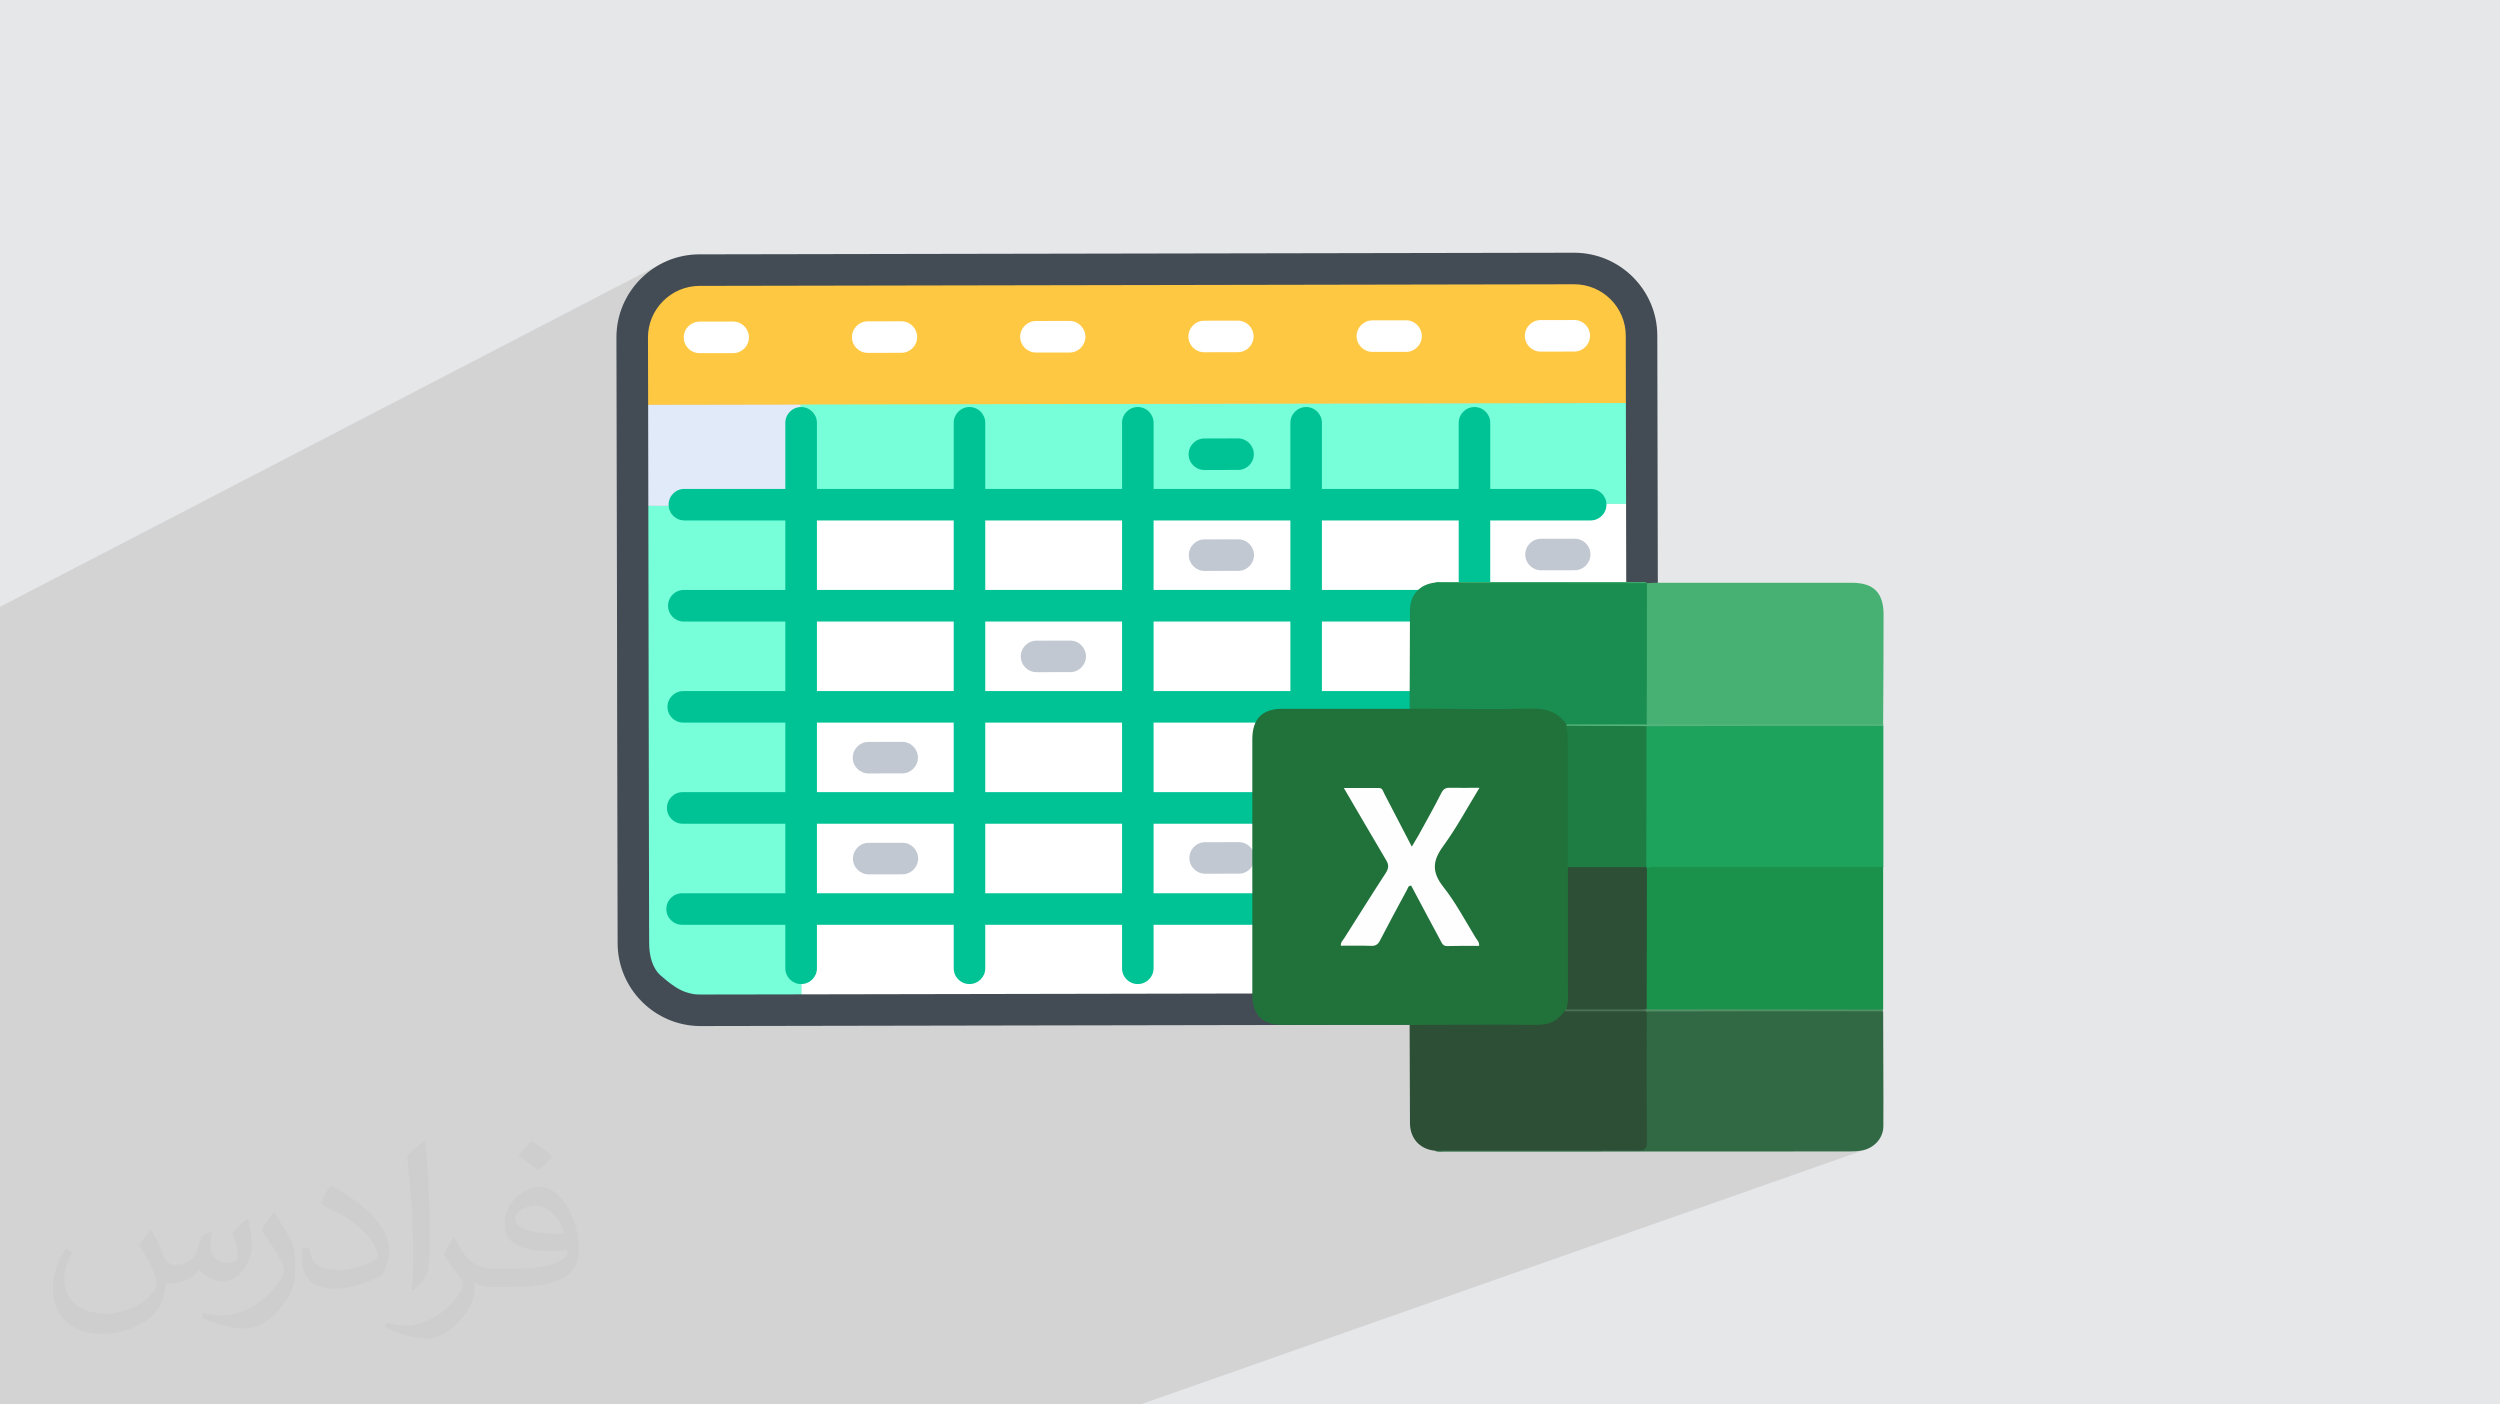 <?xml version="1.0" encoding="UTF-8"?>
<!DOCTYPE svg PUBLIC "-//W3C//DTD SVG 1.1//EN" "http://www.w3.org/Graphics/SVG/1.1/DTD/svg11.dtd">
<!-- Creator: CorelDRAW 2020 (64-Bit) -->
<svg xmlns="http://www.w3.org/2000/svg" xml:space="preserve" width="94.192mm" height="52.917mm" version="1.1" style="shape-rendering:geometricPrecision; text-rendering:geometricPrecision; image-rendering:optimizeQuality; fill-rule:evenodd; clip-rule:evenodd"
viewBox="0 0 9404.92 5283.66"
 xmlns:xlink="http://www.w3.org/1999/xlink"
 xmlns:xodm="http://www.corel.com/coreldraw/odm/2003">
 <defs>
  <style type="text/css">
   <![CDATA[
    .fil8 {fill:#00C395}
    .fil15 {fill:#1A8D50}
    .fil11 {fill:#1A924C}
    .fil19 {fill:#1D7D43}
    .fil13 {fill:#1EA35C}
    .fil10 {fill:#21723A}
    .fil16 {fill:#2D4F35}
    .fil12 {fill:#316944}
    .fil7 {fill:#434C54}
    .fil14 {fill:#47B174}
    .fil21 {fill:#4B7157}
    .fil18 {fill:#509267}
    .fil17 {fill:#54B57C}
    .fil3 {fill:#76FFD9}
    .fil9 {fill:#C1C8D2}
    .fil5 {fill:#E1EAF8}
    .fil0 {fill:#E6E7E8}
    .fil20 {fill:#FEFEFE}
    .fil6 {fill:#FFC843}
    .fil4 {fill:white}
    .fil2 {fill:#373435;fill-opacity:0.031}
    .fil1 {fill:#2B2A29;fill-opacity:0.102}
   ]]>
  </style>
 </defs>
 <g id="Layer_x0020_1">
  <polygon class="fil0" points="-0,0 9404.92,0 9404.92,5283.66 -0,5283.66 "/>
  <path class="fil1" d="M1792.05 5283.66l-142.66 0 -57.01 0 -0.08 0 -0.4 0 -0.31 0 -2.88 0 -122.79 0 -9.67 0 -14.67 0 -29.95 0 -0.02 0 -73.07 0 -9.58 0 -57.6 0 -103.4 0 -17.86 0 -19.96 0 -52.49 0 -21.93 0 -1.7 0 -1.7 0 -2.56 0 -1.12 0 -6.79 0 -0.01 0 -0.67 0 -0.37 0 -3.23 0 -12 0 -39.47 0 -9.32 0 -21.42 0 -42.82 0 -9.87 0 -91.85 0 -2.88 0 -6.9 0 -2.59 0 -13.34 0 -64.75 0 -21.01 0 -33.2 0 -11.43 0 -5.8 0 -9.03 0 -116.17 0 -9.5 0 -73.75 0 -2.46 0 -79.04 0 -10.1 0 -87.87 0 -91.61 0 -12.65 0 -21.28 0 -66.24 0 -52.46 0 -16.79 0 0 -18.22 0 -2.12 0 -1.73 0 -0.53 0 -1.97 0 -0.44 0 -0.45 0 -1.13 0 -0.47 0 -1.29 0 -33.63 0 -2.07 0 -12.22 0 -2.99 0 -0.53 0 -4.26 0 -0.3 0 -16.71 0 -2.59 0 -1.39 0 -7.99 0 -0.21 0 -11.29 0 -0.44 0 -3.63 0 -0.17 0 -28.96 0 -22.99 0 -3.75 0 -0.09 0 -29.36 0 -4.25 0 -10.81 0 -0.01 0 -0.24 0 -4.2 0 -50.59 0 -29.39 0 -4.53 0 -0.29 0 -0.21 0 -9.77 0 -4.19 0 -39.73 0 -8.78 0 -0.72 0 -12.11 0 -17.55 0 -4.16 0 -13.68 0 -30.11 0 -0.17 0 -0.01 0 -2.27 0 -5.83 0 -0.27 0 -3.64 0 -0.47 0 -23.86 0 -42.44 0 -26.55 0 -8.31 0 -16.49 0 -32.13 0 -26.48 0 -0.1 0 -42.92 0 -1.81 0 -3.75 0 -4.74 0 -1.12 0 -6.07 0 -12.99 0 -4.33 0 -0.05 0 -7.76 0 -2.28 0 -1.06 0 -3.34 0 -1.14 0 -1.6 0 -5.04 0 -22.33 0 -35.65 0 -69.19 0 -34.47 0 -54.91 0 -20.85 0 -0.11 0 -12.7 0 -19.29 0 -17.89 0 -3.61 0 -1.39 0 -9.96 0 -22.23 0 -0.1 0 -10.54 0 -4.17 0 -30.12 0 -4.39 0 -4.95 0 -25.88 0 -3.63 0 -48.58 0 -4.94 0 -0.18 0 -13.52 0 -18.28 0 -3.66 0 -18.32 0 -31.38 0 -70.63 0 -0.1 0 -8.13 0 -11.33 0 -21.19 0 -6.86 0 -4.88 0 -34.49 0 -11.56 0 -11.81 0 -4.06 0 -0.1 0 -4.61 0 -14.21 0 -3.82 0 -22.03 0 -5.2 0 -4.42 0 -0.74 0 -6.86 0 -65.16 0 -49.4 0 -5.12 0 -43.52 0 -26.11 0 -6.49 0 -13.84 0 -32.07 0 -27.51 0 -34.37 0 -12.5 0 -0.1 0 -33.58 0 -17.82 0 -5.44 0 -22.31 0 -0.04 0 -0.05 0 -30.88 0 -32.97 0 -9.3 0 -32.29 0 -34.8 0 -41.92 0 -38.68 0 -14.85 0 -5.71 0 -13.17 0 -23.09 0 -0.13 0 -26.45 0 -0.24 0 -0.78 0 -33.24 0 -3.32 0 -1.12 0 -32.79 0 -78.5 0 -0.11 0 -55.79 0 -6.08 0 -107.91 0 -2.74 0 -27.55 0 -2.76 0 -81.09 0 -58.19 0 -6.35 0 -84.9 0 -31.37 0 -21.58 0 -32.47 0 -28.49 0 -61.34 2482.26 -1287.89 -25.74 15.72 -24.03 18.05 -22.18 20.23 -20.15 22.25 -17.97 24.1 -15.63 25.79 -3.69 7.69 157.8 -81.52 22.09 -10.73 23.2 -8.59 24.2 -6.31 25.05 -3.9 25.78 -1.36 3290.93 -6.34 25.79 1.27 25.07 3.81 24.22 6.22 23.24 8.52 22.14 10.66 20.9 12.69 19.52 14.58 18.03 16.36 16.41 17.98 14.64 19.49 12.76 20.86 10.73 22.11 8.59 23.22 6.31 24.2 3.9 25.06 1.36 25.79 0.53 253.09 0.01 0 -59.56 26.52 0.7 353.17 59.54 -0.11 -59.49 25.81 0.53 268.3 4.86 0 23.41 0 23.4 0 3.11 -0.06 3.15 -0.13 3.18 -0.12 3.16 -0.02 3.13 0.15 3.06 0.4 2.97 0.74 2.85 1.16 0.94 1.26 1.17 0.85 -0.53 0.23 0 16.39 0 16.62 0 16.61 0 16.6 0 16.61 -0.01 16.6 0 16.61 0 16.6 -0.01 16.59 0 16.6 -0.01 16.59 -0.01 16.59 -0.01 16.59 -0.02 16.58 -0.01 16.58 -0.02 16.58 -0.02 16.58 -0.02 16.57 -0.03 16.57 -0.02 16.56 -0.03 16.56 -0.04 16.56 -0.03 16.56 -0.04 16.55 -0.05 16.54 -0.04 16.54 -0.05 16.54 -0.06 16.54 -0.06 16.53 -0.06 16.52 -0.07 16.52 -0.07 16.52 -0.77 0.6 0.77 0.99 2.51 0.93 4.49 -1.84 -4.24 1.9 2.34 0.57 2.63 0.39 2.69 0.2 2.72 0.07 2.75 -0.02 2.76 -0.05 2.78 -0.03 26.33 0 26.33 0 26.34 0 26.33 0 26.34 0 26.35 0 26.34 0 26.35 0 26.35 0 26.36 0 26.36 0 26.36 0 26.36 0 26.36 0 26.37 0 26.37 0 26.37 0 26.38 0 26.37 0 26.38 0 26.38 0 26.39 0 26.38 0 26.39 0 26.39 0 26.39 0 26.39 0 26.39 0 26.4 0 26.4 0 26.4 0 26.4 0 3.1 0.09 3.12 0.2 3.13 0.18 3.12 0.06 3.07 -0.19 3.02 -0.56 2.94 -1.05 -10.46 4.16 14.09 0 -891.32 354.47 -0.03 10.97 -0.03 16.57 -0.04 16.57 -0.05 16.57 -0.04 16.57 -0.05 16.58 -0.06 16.58 -0.06 16.58 -0.06 16.58 -0.07 16.58 -0.06 14.56 0.31 0.25 18.07 -7.1 -7.06 2.83 -6.6 4.37 -3.4 3.49 0.1 0.41 0.15 0.7 0.15 0.7 0.18 0.7 0.03 0.11 5.46 -2.15 5.15 -1.83 5.27 -1.09 5.35 -0.5 5.43 -0.1 5.49 0.14 5.53 0.21 5.54 0.11 26.45 0 26.45 0 26.44 0 26.44 0 26.44 0 26.44 0 26.44 0 26.43 0 26.43 0 26.43 0 26.43 0 26.43 0 26.43 0 26.43 0 26.42 0 26.43 0 26.43 0 26.42 0 26.43 0 26.43 0 26.43 0 26.43 0 26.43 0 26.43 0 26.43 0 26.44 0 26.44 0 26.44 0 26.44 0 26.44 0 26.45 0 26.45 0 0.79 0 -0.03 0.01 0.83 0 -890.84 340.39 -0.03 14.06 -0.04 16.54 -0.03 16.53 -0.03 16.53 -0.02 16.52 -0.03 16.53 -0.02 16.52 -0.02 16.53 -0.01 16.52 -0.01 16.52 -0.01 16.51 0 16.52 0 0 -0.8 0.3 0 0.14 0.8 1.15 4.55 2.82 4.71 2.02 3.42 0.95 14.35 -0.04 27.84 -0.07 27.83 -0.06 27.83 -0.06 27.83 -0.06 27.83 -0.05 27.82 -0.04 27.83 -0.05 27.82 -0.04 27.82 -0.03 27.82 -0.04 27.81 -0.03 27.82 -0.02 27.82 -0.03 27.81 -0.02 27.82 -0.02 27.81 -0.02 27.82 -0.01 27.82 -0.02 27.81 -0.01 27.82 -0.01 27.82 -0.01 27.82 0 27.82 -0.01 27.82 0 27.83 0 27.82 -0.01 27.83 0 27.83 0 27.84 0 27.83 0 16.51 0 2.51 -0.86 -2.35 0.86 11.16 0 0.01 0.01 -0.53 0.79 -899.55 329.38 0 1.38 0 12.71 0 12.71 0 12.7 0 12.71 0 12.71 0 12.7 0 12.71 0 12.7 0 12.71 0 12.7 -0.11 18.31 -0.75 13.76 -2.03 9.87 -3.95 6.61 -6.51 4 -34.78 12.55 1.97 0.01 22.64 0.14 9.54 -0.15 7.73 -1.1 -14.5 5.22 31.58 -0.01 47.68 -0.03 47.67 -0.02 47.68 -0.03 47.68 -0.02 47.68 -0.03 47.67 -0.02 47.68 -0.02 47.67 -0.02 47.67 -0.02 47.67 -0.01 47.67 -0.02 47.67 -0.01 47.66 -0.01 47.67 0 47.65 -0.01 47.66 0 5.32 -0.04 5.43 -0.12 5.5 -0.22 5.54 -0.32 5.54 -0.43 5.51 -0.55 5.42 -0.68 5.32 -0.82 17.02 -4.15 -2728.2 959.17 -4.79 0 -31.81 0 -730.23 0 -12.69 0 -23.02 0 -121.05 0 -320.97 0 -1.43 0 -0.03 0 -9.85 0 -18.44 0 -164.74 0 -8.88 0 -29.73 0 -1.31 0 -7.96 0 -331.2 0 -99.3 0 -72.51 0 -38.17 0 -0.01 0 -0.67 0 -0.04 0 -0.8 0 -1.04 0 -0.03 0 -10.5 0 -0.54 0 -3.71 0 -0.71 0 -1.82 0 -52.75 0 -49.24 0 -5.77 0 -72.53 0 -20.41 0 -0.3 0 -4.49 0 -35.12 0 -16.1 0 -2.06 0 -5.63 0 -0.01 0 -0.7 0 -81.95 0 -101.78 0 -0.7 0 -0.64 0 -0.03 0zm4444 -3388.17l0 0zm0 0l0 0zm0 0l0 0zm0 0l0 0zm0 0l0 0zm0 0l0 0zm0 0l0 0zm0 0l0 0zm0.79 379.64l0 0zm0 0l0 0zm0 0l0 0zm0 0l0 0zm0 0l0 0zm0 0l0 0zm-42 1522.52l0 0 0 0 0 0zm42 -1522.52l0 0zm0 0l0 0z"/>
  <path class="fil2" d="M568.51 4627.69c17.95,27.21 29.6,53.36 40.96,82.43 8.45,16.91 12.93,48.09 52.57,48.09 11.61,0 28.28,-3.42 43.06,-11.61 16.63,-8.73 29.32,-21.94 35.94,-42l15.85 -53.36 38.57 -19.02 2.64 2.64c-5.27,20.09 -6.59,39.36 -6.59,54.43 0,44.63 38.57,61.56 69.22,61.56 17.95,0 34.09,-8.73 34.09,-25.11 0,-21.13 -8.98,-57.06 -20.62,-89.29 17.95,-17.95 35.94,-35.94 56.53,-50.47l3.17 1.6c8.98,38.04 14,75.56 14,100.66 0,24.57 -10.83,51.79 -19.81,69.49 -18.49,34.87 -51.25,62.62 -90.87,62.62 -30.1,0 -63.65,-15.07 -86.66,-43.06l-1.32 0c-21.66,26.96 -55.22,51.25 -108.86,51.25l-16.63 0c-2.64,35.41 -10.29,60.49 -21.94,82.95 -31.95,62.34 -126.81,106.47 -216.1,106.47 -124.17,0 -186.51,-71.59 -186.51,-166.96 0,-58.91 19.27,-113.6 48.88,-152.42l24.29 10.04c-18.49,35.41 -30.91,68.68 -30.91,101.45 0,89.29 72.66,131.83 156.4,131.83 77.68,0 173.83,-49.41 191.28,-106.72 -6.59,-62.62 -30.1,-91.93 -66.04,-148.99 10.83,-19.02 24.83,-38.04 42.28,-58.38l3.17 0 0 0 0 0 -0.02 -0.09zm1432.13 -336.04c26.15,16.39 51.79,35.66 76.87,57.85 -14,19.81 -31.45,37.79 -53.11,53.64 -25.11,-20.34 -50.19,-37.79 -75.84,-56.27 17.42,-19.55 34.62,-38.29 52.04,-55.22l0 0 0 0 0 0 0 0 0 0 0.03 0zm13.47 244.11c-42.28,0 -76.87,27.75 -76.87,48.34 0,44.13 84.53,57.85 185.72,57.31 -12.68,-51.79 -57.06,-105.68 -108.86,-105.68l0.01 0.03zm-94.86 236.19c54.96,0 103.04,-1.6 139.74,-10.83 40.96,-10.29 75.56,-30.91 75.56,-45.17 0,-3.7 0,-8.19 -1.32,-11.89 -22.98,2.11 -49.41,2.11 -72.38,2.11 -74.49,0 -131.55,-16.91 -154.02,-58.66 -5.55,-11.61 -9.51,-24.57 -9.51,-39.36 0,-40.43 17.42,-79.79 48.09,-107 25.61,-22.45 53.89,-36.44 82.67,-36.44 52.04,0 93.51,41.75 122.57,107.54 15.85,35.94 26.68,77.4 26.68,129.72 0,34.87 -9.51,64.19 -31.17,85.85 -40.43,39.11 -114.92,53.89 -229.04,53.89l-51.79 0 0 0 -13.47 0c-28.28,0 -48.62,-5.02 -64.72,-17.42l-2.64 0c0.79,6.59 1.32,12.93 1.32,19.02 0,25.61 -8.45,58.38 -25.61,84.53 -50.72,75.3 -105.68,108.04 -153.24,108.04 -48.09,0 -107,-18.49 -160.11,-42.54l9.51 -18.49c17.17,7.13 40.96,11.89 73.7,11.89 85.85,0 198.66,-82.43 212.66,-163 -3.17,-6.59 -8.98,-15.32 -17.17,-24.57 -25.11,-29.85 -40.96,-54.68 -55.75,-80.83 12.68,-25.11 24.29,-45.17 35.13,-63.4l4.49 -0.53c36.72,74.77 69.99,117.55 144.23,117.55l11.61 0 0 0 53.89 0 0 0 0 0 0 0 0 0 0 0 0.09 0.01zm-371.98 79c6.34,-34.34 6.87,-72.91 6.87,-108.86l0 -53.36c0,-99.6 -12.68,-244.36 -22.98,-338.68 17.95,-19.27 43.06,-42 62.87,-57.31l5.81 1.6c13.47,118.62 16.63,256 16.63,383.06 0,33.3 -1.32,65.79 -4.49,89.55 -1.85,30.1 -19.27,52.83 -56.53,87.7l-8.19 -3.7zm-382.8 -157.19c1.85,46.77 24.83,83.49 105.15,83.49 49.93,0 92.19,-12.93 138.96,-35.13 8.45,-3.7 12.93,-8.73 12.93,-12.93 0,-29.32 -22.45,-68.15 -60.23,-103.55 -36.72,-33.3 -85.34,-62.62 -130.76,-82.18 -15.6,-6.59 -20.62,-13.47 -20.62,-20.09 0,-13.47 17.95,-41.75 32.77,-62.09l5.02 -0.53c52.04,27.21 110.17,67.64 153.24,112.53 39.11,41.47 63.4,83.49 63.4,129.19 0,33.81 -10.29,65.51 -26.96,95.11 -57.06,28.79 -117.83,50.72 -178.06,50.72 -73.17,0 -123.1,-34.34 -123.1,-114.92 0,-8.73 0,-22.19 3.17,-39.64l25.11 0 0 0 0 0 0 0 0 0 0 0 -0.02 0zm-132.37 -132.9l45.45 73.45c16.63,27.21 32.23,56.81 32.23,103.55l0 59.7c0,48.34 -30.91,100.13 -80.83,151.38 -39.11,34.62 -73.7,49.41 -105.68,49.41 -47.55,0 -101.98,-14.79 -164.85,-41.75l7.13 -18.49c19.81,5.27 42.79,9.77 71.06,9.77 90.36,-0.53 182.8,-66.57 225.08,-147.15 5.02,-9.26 6.87,-17.95 6.87,-24.04 0,-9.26 -5.02,-19.55 -8.98,-28.79 -22.98,-43.31 -48.62,-82.95 -76.87,-119.68 14.79,-23.25 29.6,-45.7 45.7,-67.9l3.7 0.53 0 0 0 0 0 0 0 0 0 0 -0.02 0.01z"/>
  <g id="_2686647671600">
   <g>
    <path class="fil3" d="M3012.48 1901.58l-632.98 1.06 3.18 1645.34c0.26,139.23 114.39,253.09 253.62,252.83l379.64 -0.79 -3.43 -1898.43 -0.01 -0.01z"/>
    <path class="fil4" d="M6176.6 1895.5l-3164.12 6.08 3.43 1898.43 2911.3 -5.55c139.23,0 252.83,-114.39 252.56,-253.62l-3.18 -1645.34z"/>
    <rect class="fil5" transform="matrix(-0.742 0.001 -0.001 -0.742 3012.48 1901.53)" width="853.05" height="511.73"/>
    <rect class="fil3" transform="matrix(-0.742 0.001 -0.001 -0.742 6176.76 1895.45)" width="4264.97" height="511.73"/>
    <path class="fil6" d="M6176.07 1515.88l-0.53 -253.09c-0.26,-139.23 -114.39,-253.09 -253.62,-252.83l-3290.93 6.34c-139.23,0.26 -252.83,114.39 -252.56,253.62l0.53 253.09 3797.11 -7.13 -0.01 0z"/>
    <path class="fil7" d="M6238.94 3414.29c0,0 0,0 0,0 0,0 0,0 0,0l-0.79 -379.64c0,0 0,0 0,0 0,0 0,0 0,0l-1.32 -759.53c0,0 0,0 0,0 0,0 0,0 0,0l-0.79 -379.64c0,0 0,0 0,0 0,0 0,0 0,0l-1.32 -632.98c-0.26,-171.98 -140.55,-311.74 -313.06,-311.74l-3290.67 6.08c-172.25,0.26 -312.27,140.81 -312,313.06l0.53 253.09 0 0 0 0 0.79 379.64c0,0 0,0.26 0,0.26 0,0 0,0 0,0l0.79 379.64c0,0 0,0 0,0 0,0 0,0 0,0l0.53 379.64 0 0 0 0 1.85 886.07c0.26,171.98 140.28,311.74 312.27,311.74l0.53 0 3290.93 -6.08c172.25,-0.26 312.27,-140.81 312,-313.06l-0.26 -126.55 -0.01 0.01zm-3282.48 326.54l-320.2 0.53 -0.53 0c-11.36,0 -22.72,-0.53 -33.55,-2.91 -32.76,-7.66 -57.32,-16.64 -116.5,-68.43 -32.23,-28.27 -43.59,-75.83 -43.59,-122.06l-0.26 -67.1 -3.43 -1898.69 -0.26 -118.62 -0.53 -193.91c0,-51.25 20.08,-100.13 56.8,-136.84 36.72,-36.72 85.33,-57.06 136.84,-57.32l3290.93 -6.08c106.73,0 193.65,86.65 193.91,193.39l0.26 193.91 3.96 2017.04 0 67.37c0.26,106.73 -86.39,193.91 -193.39,194.18l-320.45 0.53 -2650.03 5.02 0.02 -0.01z"/>
    <path class="fil8" d="M3013.8 3702l0 0c32.76,0 59.44,-26.42 59.44,-59.18l0 -2052.17c0,-32.76 -26.68,-59.44 -59.44,-59.44l0 0c-32.76,0 -59.44,26.68 -59.44,59.44l0 2052.17c0,32.76 26.68,59.18 59.44,59.18z"/>
    <path class="fil8" d="M2515.28 1898.41l0 0c0,33.02 26.42,59.44 59.18,59.44l3409.55 0c32.76,0 59.44,-26.68 59.44,-59.44l0 0c0,-32.76 -26.68,-59.18 -59.44,-59.18l-3409.55 0c-32.76,0 -59.18,26.42 -59.18,59.18z"/>
    <path class="fil8" d="M2513.17 2278.83l0 0c0,32.76 26.42,59.44 59.18,59.44l3409.55 0c32.76,0 59.44,-26.68 59.44,-59.44l0 0c0,-32.76 -26.68,-59.44 -59.44,-59.44l-3409.55 0c-32.76,0 -59.18,26.68 -59.18,59.44z"/>
    <path class="fil8" d="M2511.06 2659.25l0 0c0,32.76 26.42,59.18 59.18,59.18l3409.55 0c32.76,0 59.44,-26.42 59.44,-59.18l0 0c0,-33.02 -26.68,-59.44 -59.44,-59.44l-3409.55 0c-32.76,0 -59.18,26.68 -59.18,59.44z"/>
    <path class="fil8" d="M2508.94 3039.42l0 0c0,32.76 26.42,59.44 59.18,59.44l3409.55 0c32.76,0 59.44,-26.68 59.44,-59.44l0 0c0,-32.76 -26.68,-59.44 -59.44,-59.44l-3409.55 0c-32.76,0 -59.18,26.68 -59.18,59.44z"/>
    <path class="fil8" d="M2506.82 3419.84l0 0c0,32.76 26.42,59.18 59.18,59.18l3409.55 0c32.76,0 59.44,-26.42 59.44,-59.18l0 0c0,-32.76 -26.68,-59.44 -59.44,-59.44l-3409.55 0c-32.76,0 -59.18,26.68 -59.18,59.44z"/>
    <path class="fil8" d="M3647.05 3702l0 0c32.76,0 59.44,-26.42 59.44,-59.18l0 -2052.17c0,-32.76 -26.68,-59.44 -59.44,-59.44l0 0c-32.76,0 -59.18,26.68 -59.18,59.44l0 2052.17c0,32.76 26.42,59.18 59.18,59.18z"/>
    <path class="fil8" d="M4280.29 3702l0 0c32.76,0 59.44,-26.42 59.44,-59.18l0 -2052.17c0,-32.76 -26.68,-59.44 -59.44,-59.44l0 0c-32.76,0 -59.18,26.68 -59.18,59.44l0 2052.17c0,32.76 26.42,59.18 59.18,59.18z"/>
    <path class="fil8" d="M4913.8 3702l0 0c32.76,0 59.18,-26.42 59.18,-59.18l0 -2052.17c0,-32.76 -26.42,-59.44 -59.18,-59.44l0 0c-32.76,0 -59.44,26.68 -59.44,59.44l0 2052.17c0,32.76 26.68,59.18 59.44,59.18z"/>
    <path class="fil8" d="M5547.05 3702l0 0c32.76,0 59.18,-26.42 59.18,-59.18l0 -2052.17c0,-32.76 -26.42,-59.44 -59.18,-59.44l0 0c-32.76,0 -59.44,26.68 -59.44,59.44l0 2052.17c0,32.76 26.68,59.18 59.44,59.18z"/>
    <path class="fil4" d="M2631.53 1328.57c0,0 0,0 0,0l126.81 0c32.76,-0.26 59.18,-26.68 59.18,-59.44 -0.26,-32.76 -26.68,-59.44 -59.44,-59.44 0,0 0,0 0,0l-126.55 0.26c-32.76,0.26 -59.44,26.68 -59.18,59.44 0,32.76 26.42,59.18 59.18,59.18z"/>
    <path class="fil4" d="M3264.51 1327.51c0,0 0,0 0,0l126.55 -0.26c32.76,0 59.18,-26.68 59.18,-59.44 0,-32.76 -26.68,-59.18 -59.18,-59.18 -0.26,0 -0.26,0 -0.26,0l-126.55 0.26c-32.76,0 -59.18,26.68 -59.18,59.44 0,32.76 26.68,59.18 59.44,59.18z"/>
    <path class="fil4" d="M3897.23 1326.19c0,0 0,0 0,0l126.55 0c33.02,-0.26 59.44,-26.68 59.44,-59.44 -0.26,-32.76 -26.68,-59.44 -59.44,-59.44 0,0 0,0 0,0l-126.55 0.26c-33.02,0.26 -59.44,26.68 -59.44,59.44 0.26,32.76 26.68,59.18 59.44,59.18z"/>
    <path class="fil4" d="M4529.94 1325.13c0.26,0 0.26,0 0.26,0l126.55 -0.26c32.76,0 59.18,-26.68 59.18,-59.44 0,-32.76 -26.68,-59.18 -59.18,-59.18 -0.26,0 -0.26,0 -0.26,0l-126.55 0.26c-32.76,0 -59.18,26.68 -59.18,59.44 0,32.76 26.68,59.18 59.18,59.18z"/>
    <path class="fil8" d="M4531 1768.16c0,0 0,0 0,0l126.55 -0.26c32.76,0 59.44,-26.68 59.18,-59.44 0,-32.76 -26.68,-59.18 -59.18,-59.18 -0.26,0 -0.26,0 -0.26,0l-126.55 0.26c-32.76,0 -59.18,26.68 -59.18,59.44 0,32.76 26.68,59.18 59.44,59.18z"/>
    <path class="fil9" d="M4531.53 2147.8c0,0 0.26,0 0.26,0l126.55 -0.26c32.76,0 59.18,-26.68 59.18,-59.44 0,-32.76 -26.68,-59.18 -59.44,-59.18 0,0 0,0 0,0l-126.55 0.26c-32.76,0 -59.44,26.68 -59.18,59.44 0,32.76 26.68,59.18 59.18,59.18z"/>
    <path class="fil9" d="M4026.14 2409.87c0,0 0,0 -0.26,0l-126.55 0.26c-32.76,0 -59.18,26.68 -59.18,59.44 0,32.76 26.68,59.18 59.44,59.18 0,0 0,0 0,0l126.55 -0.26c32.76,0 59.44,-26.68 59.18,-59.44 0,-32.76 -26.42,-59.18 -59.18,-59.18z"/>
    <path class="fil9" d="M5292.38 2787.12c0,0 0,0 0,0l-126.55 0.26c-32.76,0 -59.18,26.68 -59.18,59.44 0,32.76 26.68,59.18 59.18,59.18 0.26,0 0.26,0 0.26,0l126.55 -0.26c32.76,0 59.18,-26.68 59.18,-59.44 0,-32.76 -26.68,-59.18 -59.44,-59.18z"/>
    <path class="fil9" d="M3393.95 2790.82c0,0 0,0 -0.26,0l-126.55 0.26c-32.76,0 -59.18,26.68 -59.18,59.44 0,32.49 26.68,59.18 59.44,59.18 0,0 0,0 0,0l126.55 -0.26c32.76,0 59.44,-26.68 59.18,-59.44 0,-32.76 -26.42,-59.18 -59.18,-59.18z"/>
    <path class="fil9" d="M3394.75 3170.45c-0.26,0 -0.26,0 -0.26,0l-126.55 0.26c-32.76,0 -59.18,26.68 -59.18,59.44 0,32.76 26.68,59.18 59.44,59.18 0,0 0,0 0,0l126.55 -0.26c32.76,0 59.18,-26.68 59.18,-59.44 0,-32.76 -26.42,-59.18 -59.18,-59.18z"/>
    <path class="fil9" d="M4660.45 3168.07c-0.26,0 -0.26,0 -0.26,0l-126.55 0.26c-32.76,0 -59.18,26.68 -59.18,59.44 0,32.76 26.68,59.18 59.44,59.18 0,0 0,0 0,0l126.55 -0.26c32.76,0 59.18,-26.68 59.18,-59.44 0,-32.76 -26.68,-59.18 -59.18,-59.18z"/>
    <path class="fil9" d="M5923.77 2026.54c0,0 0,0 0,0l-126.55 0.26c-32.76,0 -59.18,26.68 -59.18,59.44 0,32.76 26.68,59.18 59.18,59.18 0.26,0 0.26,0 0.26,0l126.55 -0.26c32.76,0 59.18,-26.68 59.18,-59.44 0,-32.76 -26.68,-59.18 -59.44,-59.18z"/>
    <path class="fil4" d="M5162.92 1323.82c0,0 0,0 0,0l126.81 0c32.76,-0.26 59.18,-26.68 59.18,-59.44 -0.26,-32.76 -26.68,-59.44 -59.44,-59.44 0,0 0,0 0,0l-126.55 0.26c-33.02,0.26 -59.44,26.68 -59.44,59.44 0.26,32.76 26.68,59.18 59.44,59.18z"/>
    <path class="fil4" d="M5795.92 1322.76c0,0 0,0 0,0l126.55 -0.26c32.76,0 59.18,-26.68 59.18,-59.44 0,-32.76 -26.68,-59.18 -59.18,-59.18 -0.26,0 -0.26,0 -0.26,0l-126.55 0.26c-32.76,0 -59.18,26.68 -59.18,59.44 0,32.76 26.68,59.18 59.44,59.18z"/>
   </g>
   <g>
    <path class="fil10" d="M5303.75 3855.5c-160.1,0 -319.4,0 -479.49,0 -76.08,0 -113.07,-37.78 -113.07,-114.92 0,-149.52 0,-300.12 0,-449.64l0 -59.97c0,-149.52 0,-300.12 0,-449.64 0,-77.14 36.98,-114.92 113.07,-114.92 160.1,0 319.4,0 479.49,0 14,-9.52 29.59,-8.72 45.17,-8.72 145.83,0 291.13,0.79 436.96,-0.79 50.46,0 86.65,20.08 111.22,62.87 1.32,3.69 2.91,7.4 4.22,11.89 5.28,12.68 7.4,26.68 7.4,40.16 0,162.73 1.59,325.74 -0.53,487.95 1.32,162.2 0.53,325.21 0.53,487.42 0,15.59 -2.12,31.17 -8.72,45.97 -1.59,6.08 -5.28,11.09 -8.19,16.38 -25.89,37.78 -61.56,54.16 -107.53,54.16 -145.04,-0.79 -290.34,0 -435.37,-0.79 -15.59,0 -31.96,0.79 -45.17,-8.99l0 1.59 0 -0.03z"/>
    <path class="fil11" d="M7084.34 3261.35c0,178.59 0,357.71 0,536.29 -11.09,10.3 -25.1,8.99 -38.57,8.99 -270.26,0 -541.31,0 -811.83,0 -13.21,0 -27.21,1.32 -39.1,-7.4 -11.09,-13.47 -9.78,-29.85 -9.78,-45.17 0,-149 0,-298.53 0,-447.52 0,-13.21 0,-27.48 6.87,-39.89 15.33,-19.28 37.51,-15.59 58.38,-15.59 176.21,-0.79 352.69,0 528.9,0 85.86,0 171.98,0 258.64,0 16.12,0 34.08,-2.38 48.08,10.3l-1.59 0 0 -0.01z"/>
    <path class="fil12" d="M7084.34 3804.25c0,143.71 1.59,288.22 0.79,431.94 0,47.29 -36.98,85.07 -83.74,92.46 -14,2.38 -29.59,3.18 -43.59,3.18 -508.29,0 -1017.11,0.53 -1525.39,0.53 -11.09,0 -22.72,2.38 -34.08,-2.91 15.59,-15.59 35.67,-11.09 54.16,-11.09 225.88,0 451.23,0 677.1,0 54.69,0 54.69,0 54.69,-55.48 0,-135.52 0,-271.05 0,-406.84 0,-17.7 -2.91,-36.2 9.78,-50.98 8.99,-5.28 18.49,-2.91 27.48,-2.91 278.45,0 556.11,0 834.82,0 9.52,0 19.28,-2.38 27.48,2.91l0.53 -0.79 -0.01 -0.01z"/>
    <path class="fil13" d="M7084.34 3261.35c-282.15,0 -563.77,0 -845.92,0 -14.8,0 -29.59,-2.91 -42.8,5.81 -3.69,-2.91 -6.08,-5.81 -7.4,-10.3 -3.96,-10.3 -3.96,-20.61 -3.96,-31.17 0,-151.11 0,-302.75 0,-453.86 0,-15.06 -0.53,-29.85 8.99,-42.27 11.09,-8.19 23.77,-7.4 36.2,-7.4 272.11,0 543.96,0 816.32,0 13.47,0 27.48,-1.59 39.36,8.72 0,177 0,353.47 0,530.48l-0.79 0z"/>
    <path class="fil14" d="M6195.63 2193.79c10.3,-0.53 20.61,-1.32 30.91,-1.32 246.75,0 493.49,0 740.77,0 81.64,0 118.62,37.78 118.62,119.94 0,137.9 -0.79,275.54 -1.59,412.66 -7.4,5.28 -16.12,2.91 -24.3,2.91 -281.62,0 -562.98,0 -843.8,0 -7.4,0 -14.8,0.79 -21.4,-2.12 -11.09,-11.89 -9.78,-27.48 -9.78,-41.48 0,-149.79 0,-299.32 0,-448.85 0,-14.27 -1.32,-29.85 10.56,-41.74l0 0z"/>
    <path class="fil15" d="M6195.63 2193.79c0,177.27 0,354.27 -0.79,530.48 -10.56,9.78 -22.99,8.99 -35.67,8.99 -76.87,0 -154.02,0 -231.16,0 -12.42,0 -25.1,1.32 -35.4,-8.99 -31.17,-43.59 -71.86,-59.18 -126.81,-58.38 -154.02,2.91 -308.83,0.53 -462.85,0 0.79,-123.9 0.79,-247.54 1.32,-371.97 0.79,-57.06 37.25,-95.64 94.05,-102.24 7.4,-2.91 15.06,-2.12 21.67,-2.12 249.65,0 499.83,0 749.49,0 8.19,0 17.17,-1.59 24.57,2.12l0 0 1.59 2.12 -0.01 -0.01z"/>
    <path class="fil16" d="M6194.84 3805.04c0,163 -0.79,325.21 0.79,488.21 0,27.48 -6.87,35.67 -34.88,34.88 -241.46,-1.59 -482.93,-0.79 -724.39,-0.79 -12.68,0 -25.36,0.79 -38.04,1.59 -56.27,-5.28 -93.26,-45.44 -94.05,-102.5 -0.53,-123.64 -0.53,-247.28 -1.32,-370.92 159.3,0 319.14,-1.59 478.44,0 45.97,0.53 79.26,-14.8 103.82,-52.04 10.3,-5.81 20.61,-8.72 32.49,-8.72 82.17,0 164.59,0 247.54,0 7.93,0 16.9,0.79 24.3,5.02 1.59,1.59 2.91,3.18 4.49,4.49l0.79 0.79 0.02 -0.01z"/>
    <path class="fil17" d="M5893.41 2725.05c100.66,0 201.31,0 302.22,0 296.15,0 593.09,0 889.5,0 0,2.12 0,4.49 0,5.81 -296.41,0 -593.35,0 -889.5,0.79 -8.99,8.19 -20.87,9.78 -32.76,9.78 -78.46,0.53 -156.92,0.53 -234.85,0 -12.42,0 -25.1,-0.79 -34.88,-11.09 0,-1.59 0,-3.18 0.79,-5.28l-0.53 0 0.01 0z"/>
    <path class="fil18" d="M7084.34 3804.25c-296.94,0 -593.35,0 -890.3,0.79 0,0 0,-0.79 0,-0.79 -0.79,-1.32 -1.59,-2.12 -2.12,-3.69 0.53,-1.32 1.32,-2.12 2.12,-3.69 296.41,0 593.35,0 889.77,0.79 0,2.12 0,4.49 0,5.81l0.53 0.79z"/>
    <path class="fil14" d="M6195.63 2193.79c-265.24,0 -531.28,-0.53 -796.51,-0.53 9.78,-0.79 18.49,-2.91 28.27,-2.91 247.28,0 494.02,0 741.57,0 4.22,0 7.93,-0.79 12.42,-0.79l0.79 0c5.28,0 9.78,0.79 14,4.22l-0.53 0z"/>
    <path class="fil16" d="M6194.04 3262.14c0.79,2.12 0.79,3.69 1.59,5.81 0,177 -0.79,353.47 -0.79,529.69 0,0 0,0 0,0 -51.25,7.4 -102.24,2.91 -152.7,2.91 -49.66,0 -99.86,4.49 -149.52,-2.91 8.19,-29.59 5.81,-59.97 5.81,-90.35 0,-149 0,-296.94 0,-445.94 11.09,-10.3 24.57,-10.3 38.57,-10.3 73.44,0 145.83,0 219.27,0 13.21,0 27.48,0 38.57,10.3l-0.79 0.79 -0.01 0.01z"/>
    <path class="fil19" d="M6194.04 3262.14c-98.54,0 -197.08,0 -296.41,0 0,-156.39 0,-312.53 0,-469.72 0,-20.61 0,-41.48 -5.81,-62.09 100.66,0.53 201.57,0.53 302.22,1.32 0,177 0,353.47 -0.79,530.48l0.79 0 0 0.01z"/>
    <path class="fil20" d="M5564.5 3558.29c-40.16,0 -80.05,-0.53 -119.41,0.79 -16.9,0.79 -20.61,-11.09 -26.68,-22.2 -36.98,-68.16 -73.18,-137.11 -109.63,-205.27 -12.42,0 -12.42,11.09 -16.38,17.17 -33.82,62.87 -67.9,125.22 -100.66,188.89 -7.4,14.8 -16.12,21.4 -34.08,20.61 -37.78,-1.32 -75.56,-0.53 -113.34,-0.53 -1.32,-12.68 7.4,-20.08 12.68,-28.27 51.78,-81.37 103.03,-163.79 155.6,-244.37 11.89,-18.49 13.21,-31.17 1.32,-50.46 -52.57,-88.24 -103.56,-177 -158.51,-270.26 47.56,0 89.82,0 131.83,0 14.27,0 15.59,12.42 20.08,20.61 34.08,65.25 67.37,130.5 103.82,199.99 9.52,-16.38 17.7,-28.8 25.1,-42.27 29.59,-53.37 59.18,-106.47 86.65,-160.63 7.4,-14 16.38,-19.28 31.96,-18.49 35.4,0.79 70.27,0 110.96,0 -46.5,76.08 -86.65,151.11 -136.32,219.27 -40.69,55.48 -43.59,97.75 0,153.23 46.76,59.18 82.17,126.81 121.53,191 5.28,8.99 14,15.59 13.47,29.85l0 1.32 0 0.01z"/>
    <path class="fil21" d="M5891.82 3797.64c100.66,0 201.57,0 302.22,0 0,2.12 0,4.49 0,6.6 -103.03,0 -206.07,0 -308.83,0 2.12,-2.12 4.49,-4.49 5.81,-6.6l0.79 0 0.01 0z"/>
   </g>
  </g>
 </g>
</svg>
